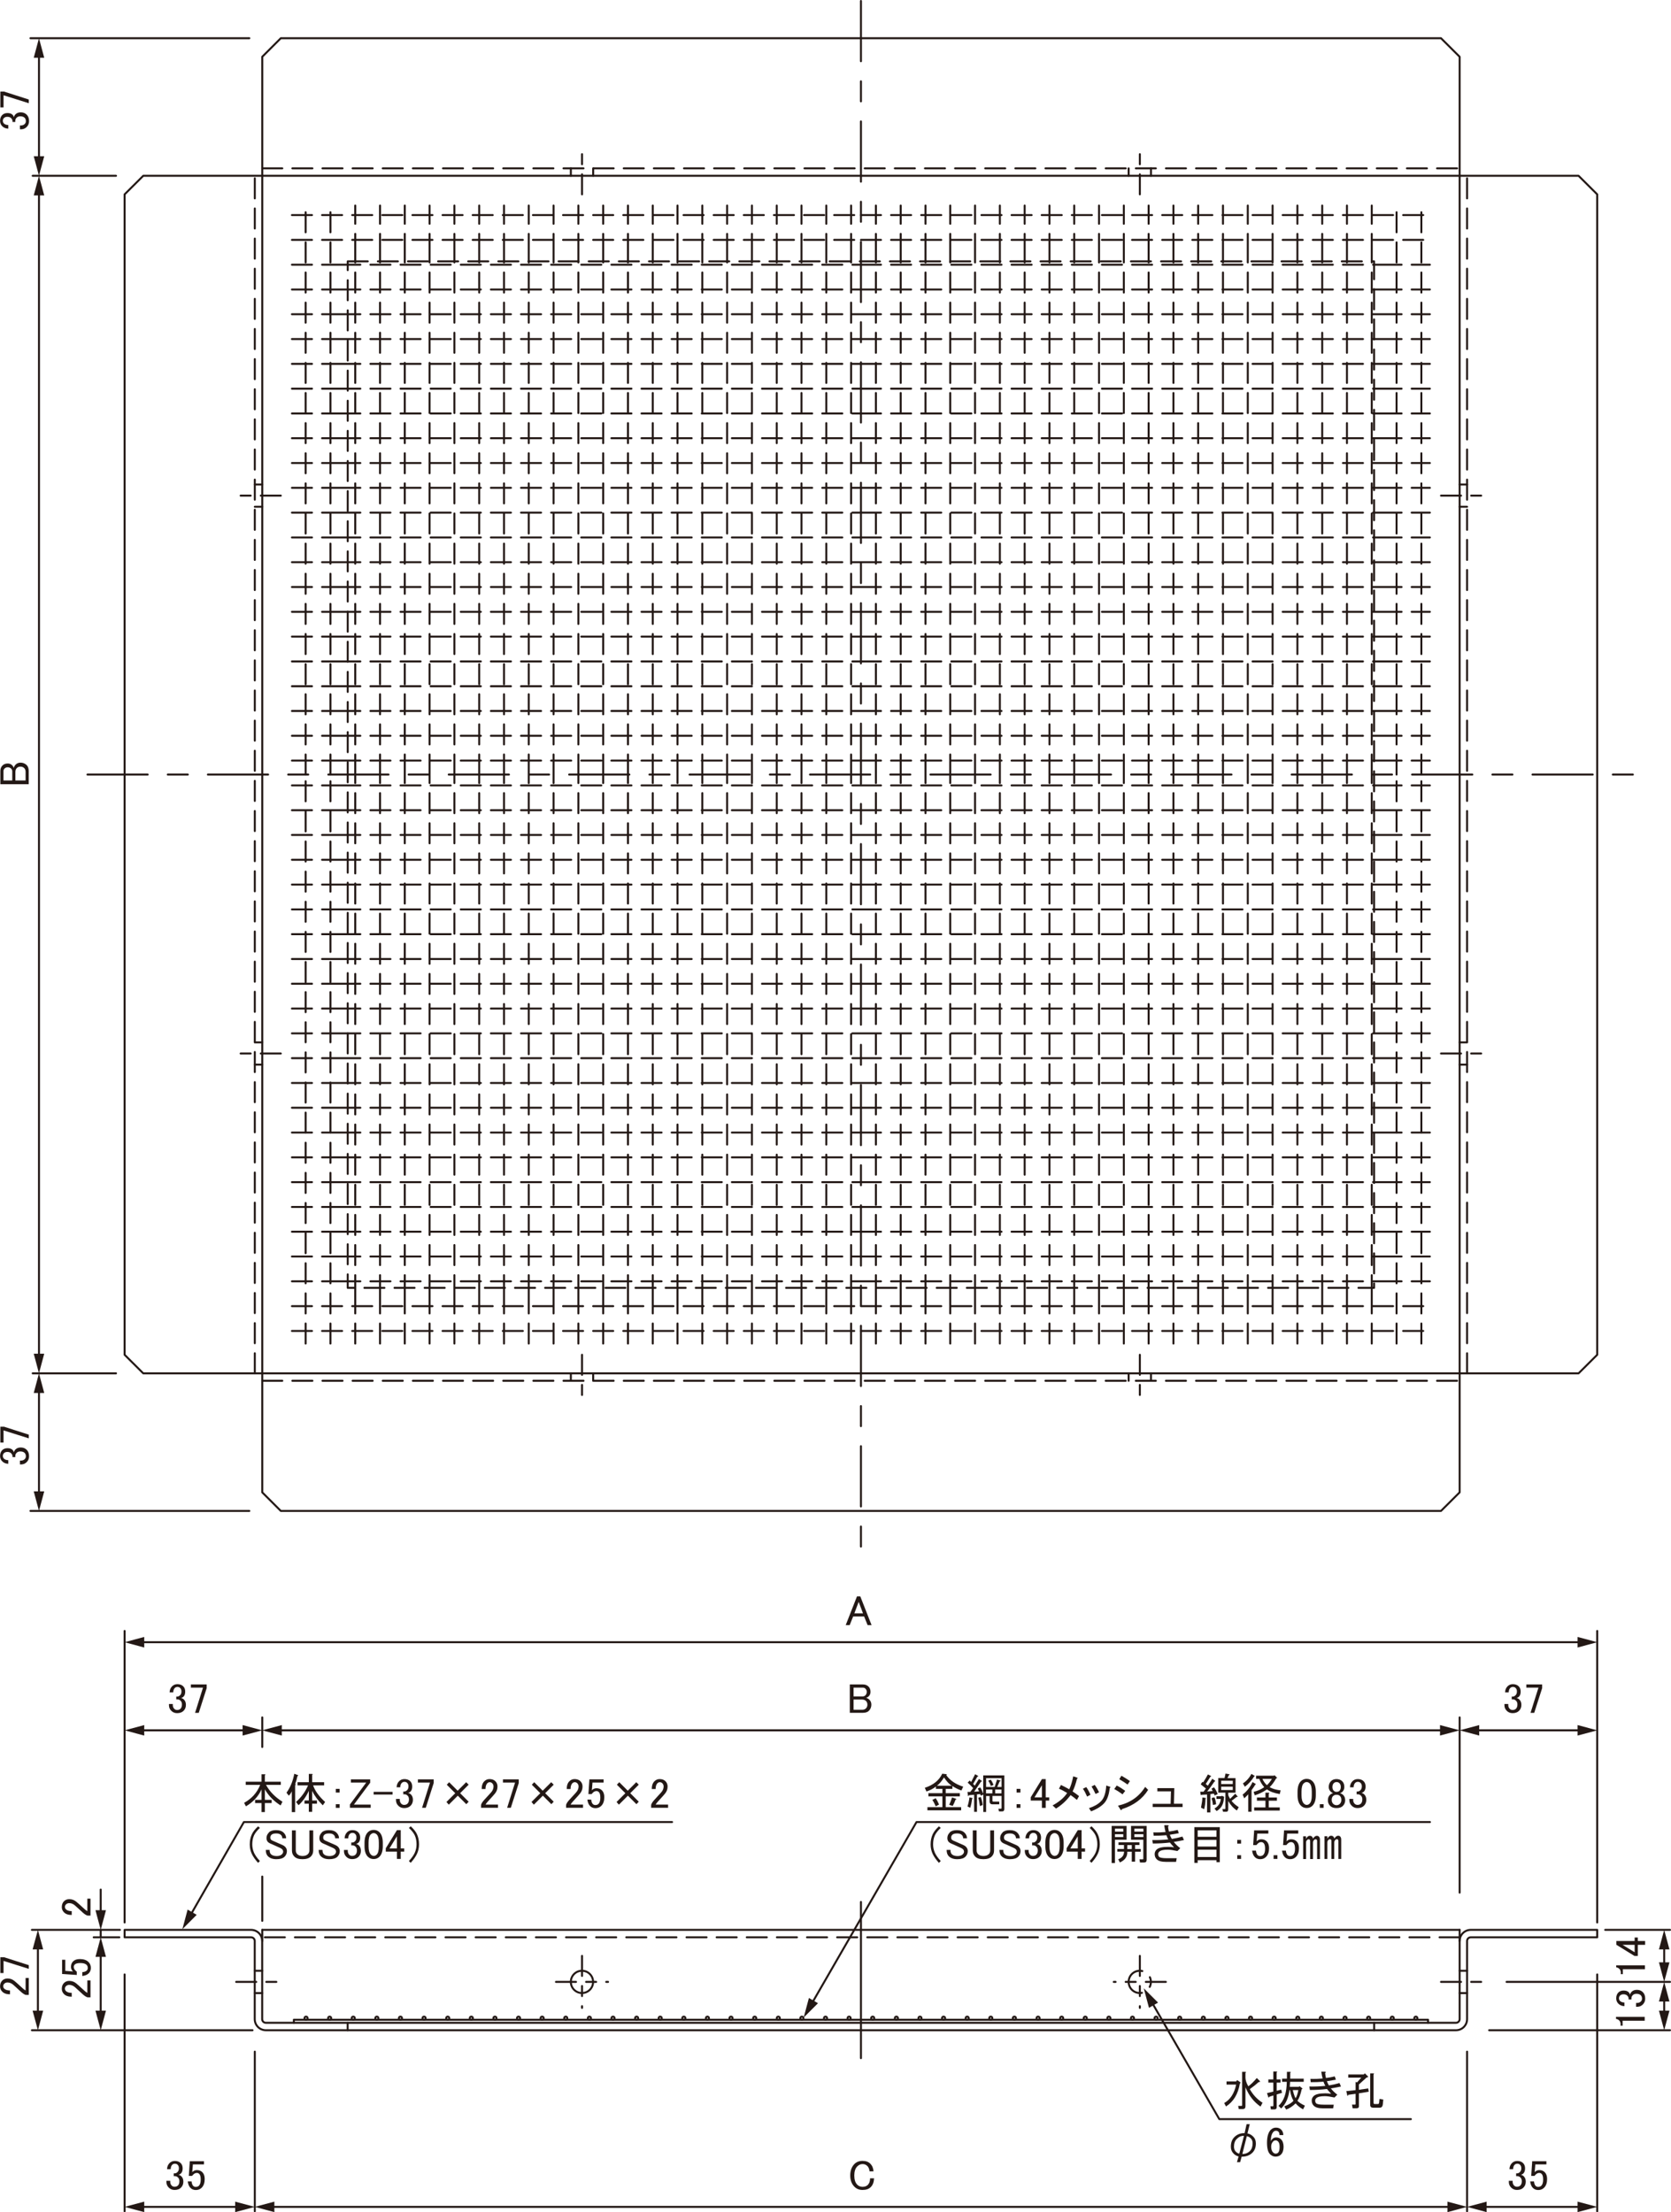 <?xml version="1.0" encoding="UTF-8"?>
<svg xmlns="http://www.w3.org/2000/svg" viewBox="0 0 235.76 312.09">
  <defs>
    <style>
      .cls-1 {
        stroke-dasharray: 2.83 1.42;
      }

      .cls-1, .cls-2, .cls-3, .cls-4, .cls-5 {
        fill: none;
        stroke: #231815;
        stroke-linecap: round;
        stroke-linejoin: round;
        stroke-width: .28px;
      }

      .cls-2 {
        stroke-dasharray: 2.83 1.42 1.42 1.42;
      }

      .cls-3 {
        stroke-dasharray: 551.61 110.32 110.32 110.32;
      }

      .cls-4 {
        stroke-dasharray: 8.5 2.83 2.83 2.83;
      }

      .cls-6 {
        fill: #231815;
      }
    </style>
  </defs>
  <g id="C">
    <line class="cls-4" x1="12.34" y1="109.27" x2="230.59" y2="109.27"/>
    <line class="cls-4" x1="121.47" y1=".14" x2="121.47" y2="218.4"/>
    <line class="cls-2" x1="82.12" y1="191.12" x2="82.12" y2="197.41"/>
    <line class="cls-2" x1="160.82" y1="191.12" x2="160.82" y2="197.41"/>
    <line class="cls-2" x1="82.12" y1="27.42" x2="82.12" y2="21.13"/>
    <line class="cls-2" x1="160.82" y1="27.42" x2="160.82" y2="21.13"/>
    <line class="cls-2" x1="39.62" y1="148.62" x2="33.32" y2="148.62"/>
    <line class="cls-2" x1="39.62" y1="69.92" x2="33.32" y2="69.92"/>
    <line class="cls-2" x1="203.31" y1="148.62" x2="209.61" y2="148.62"/>
    <line class="cls-2" x1="203.31" y1="69.92" x2="209.61" y2="69.92"/>
    <line class="cls-2" x1="82.12" y1="275.92" x2="82.12" y2="283.26"/>
    <line class="cls-2" x1="78.44" y1="279.59" x2="85.79" y2="279.59"/>
    <path class="cls-2" d="M159.24,279.59c0-.87.7-1.57,1.57-1.57s1.57.7,1.57,1.57-.7,1.57-1.57,1.57-1.57-.7-1.57-1.57h0Z"/>
    <line class="cls-2" x1="160.82" y1="275.92" x2="160.82" y2="283.26"/>
    <line class="cls-2" x1="164.49" y1="279.59" x2="157.14" y2="279.59"/>
    <line class="cls-3" x1="121.47" y1="268.31" x2="121.47" y2="290.35"/>
    <line class="cls-2" x1="33.32" y1="279.59" x2="39.62" y2="279.59"/>
    <line class="cls-2" x1="203.31" y1="279.59" x2="209.61" y2="279.59"/>
  </g>
  <g id="H">
    <line class="cls-1" x1="37" y1="194.79" x2="205.94" y2="194.79"/>
    <line class="cls-1" x1="37" y1="23.75" x2="205.94" y2="23.75"/>
    <line class="cls-1" x1="35.95" y1="193.74" x2="35.95" y2="24.8"/>
    <line class="cls-1" x1="206.99" y1="193.74" x2="206.99" y2="24.8"/>
    <path class="cls-1" d="M41.19,30.34h80.27M41.19,33.84h80.27M121.47,30.34h80.27M121.47,33.84h80.27M41.19,37.34h6.82M41.19,40.84h6.82M41.19,44.33h6.82M41.19,47.83h6.82M41.19,51.33h6.82M41.19,54.83h6.82M41.19,58.33h6.82M41.19,61.82h6.82M41.19,65.32h6.82M41.19,68.82h6.82M41.19,72.32h6.82M41.19,75.82h6.82M41.19,79.31h6.82M41.19,82.81h6.82M41.19,86.31h6.82M41.19,89.81h6.82M41.19,93.31h6.82M41.19,96.81h6.82M41.19,100.3h6.82M41.19,103.8h6.82M41.19,107.3h6.82M48.01,37.34h73.45M48.01,40.84h73.45M48.01,44.33h73.45M48.01,47.83h73.45M48.01,51.33h73.45M48.01,54.83h73.45M48.01,58.33h73.45M48.01,61.82h73.45M48.01,65.32h73.45M48.01,68.82h73.45M48.01,72.32h73.45M48.01,75.82h73.45M48.01,79.31h73.45M48.01,82.81h73.45M48.01,86.31h73.45M48.01,89.81h73.45M48.01,93.31h73.45M48.01,96.81h73.45M48.01,100.3h73.45M48.01,103.8h73.45M48.01,107.3h73.45M121.47,37.34h73.45M121.47,40.84h73.45M121.47,44.33h73.45M121.47,47.83h73.45M121.47,51.33h73.45M121.47,54.83h73.45M121.47,58.33h73.45M121.47,61.82h73.45M121.47,65.32h73.45M121.47,68.82h73.45M121.47,72.32h73.45M121.47,75.82h73.45M121.47,79.31h73.45M121.47,82.81h73.45M121.47,86.31h73.45M121.47,89.81h73.45M121.47,93.31h73.45M121.47,96.81h73.45M121.47,100.3h73.45M121.47,103.8h73.45M121.47,107.3h73.45M194.92,37.34h6.82M194.92,40.84h6.82M194.92,44.33h6.82M194.92,47.83h6.82M194.92,51.33h6.82M194.92,54.83h6.82M194.92,58.33h6.82M194.92,61.82h6.82M194.92,65.32h6.82M194.92,68.82h6.82M194.92,72.32h6.82M194.92,75.82h6.82M194.92,79.31h6.82M194.92,82.81h6.82M194.92,86.31h6.82M194.92,89.81h6.82M194.92,93.31h6.82M194.92,96.81h6.82M194.92,100.3h6.82M194.92,103.8h6.82M194.92,107.3h6.82M41.19,110.8h6.82M41.19,114.3h6.82M41.19,117.79h6.82M41.19,121.29h6.82M41.19,124.79h6.82M41.19,128.29h6.82M41.19,131.79h6.82M41.19,135.29h6.82M41.19,138.78h6.82M41.19,142.28h6.82M41.19,145.78h6.82M41.19,149.28h6.82M41.19,152.78h6.82M41.19,156.27h6.82M41.19,159.77h6.82M41.19,163.27h6.82M41.19,166.77h6.82M41.19,170.27h6.82M41.19,173.76h6.82M41.19,177.26h6.82M41.19,180.76h6.82M48.01,110.8h73.45M48.01,114.3h73.45M48.01,117.79h73.45M48.01,121.29h73.45M48.01,124.79h73.45M48.01,128.29h73.45M48.01,131.79h73.45M48.01,135.29h73.45M48.01,138.78h73.45M48.01,142.28h73.45M48.01,145.78h73.45M48.01,149.28h73.45M48.01,152.78h73.45M48.01,156.27h73.45M48.01,159.77h73.45M48.01,163.27h73.45M48.01,166.77h73.45M48.01,170.27h73.45M48.01,173.76h73.45M48.01,177.26h73.45M48.01,180.76h73.45M121.47,110.8h73.45M121.47,114.3h73.45M121.47,117.79h73.45M121.47,121.29h73.45M121.47,124.79h73.45M121.47,128.29h73.45M121.47,131.79h73.45M121.47,135.29h73.45M121.47,138.78h73.45M121.47,142.28h73.45M121.47,145.78h73.45M121.47,149.28h73.45M121.47,152.78h73.45M121.47,156.27h73.45M121.47,159.77h73.45M121.47,163.27h73.45M121.47,166.77h73.45M121.47,170.27h73.45M121.47,173.76h73.45M121.47,177.26h73.45M121.47,180.76h73.45M194.92,110.8h6.82M194.92,114.3h6.82M194.92,117.79h6.82M194.92,121.29h6.82M194.92,124.79h6.82M194.92,128.29h6.82M194.92,131.79h6.82M194.92,135.29h6.82M194.92,138.78h6.82M194.92,142.28h6.82M194.92,145.78h6.82M194.92,149.28h6.82M194.92,152.78h6.82M194.92,156.27h6.82M194.92,159.77h6.82M194.92,163.27h6.82M194.92,166.77h6.82M194.92,170.27h6.82M194.92,173.76h6.82M194.92,177.26h6.82M194.92,180.76h6.82M41.19,184.26h80.27M41.19,187.76h80.27M121.47,184.26h80.27M121.47,187.76h80.27M43.12,189.54v-80.27M46.62,189.54v-80.27M43.12,109.27V29M46.62,109.27V29M50.12,189.54v-6.82M53.62,189.54v-6.82M57.11,189.54v-6.82M60.61,189.54v-6.82M64.11,189.54v-6.82M67.61,189.54v-6.82M71.11,189.54v-6.82M74.6,189.54v-6.82M78.1,189.54v-6.82M81.6,189.54v-6.82M85.1,189.54v-6.82M88.6,189.54v-6.82M92.1,189.54v-6.82M95.59,189.54v-6.82M99.09,189.54v-6.82M102.59,189.54v-6.82M106.09,189.54v-6.82M109.59,189.54v-6.82M113.08,189.54v-6.82M116.58,189.54v-6.82M120.08,189.54v-6.82M50.12,182.72v-73.45M53.62,182.72v-73.45M57.11,182.72v-73.45M60.61,182.72v-73.45M64.11,182.72v-73.45M67.61,182.72v-73.45M71.11,182.72v-73.45M74.6,182.72v-73.45M78.1,182.72v-73.45M81.6,182.72v-73.45M85.1,182.72v-73.45M88.6,182.72v-73.45M92.1,182.72v-73.45M95.59,182.72v-73.45M99.09,182.72v-73.45M102.59,182.72v-73.45M106.09,182.72v-73.45M109.59,182.72v-73.45M113.08,182.72v-73.45M116.58,182.72v-73.45M120.08,182.72v-73.45M50.12,109.27V35.82M53.62,109.27V35.82M57.11,109.27V35.82M60.61,109.27V35.82M64.11,109.27V35.82M67.61,109.27V35.82M71.11,109.27V35.82M74.6,109.27V35.82M78.1,109.27V35.82M81.6,109.27V35.82M85.1,109.27V35.82M88.6,109.27V35.82M92.1,109.27V35.82M95.59,109.27V35.82M99.09,109.27V35.82M102.59,109.27V35.82M106.09,109.27V35.82M109.59,109.27V35.82M113.08,109.27V35.82M116.58,109.27V35.82M120.08,109.27V35.82M50.12,35.82v-6.82M53.62,35.82v-6.82M57.11,35.82v-6.82M60.61,35.82v-6.82M64.11,35.82v-6.82M67.61,35.82v-6.82M71.11,35.82v-6.82M74.6,35.82v-6.82M78.1,35.82v-6.82M81.6,35.82v-6.82M85.1,35.82v-6.82M88.6,35.82v-6.82M92.1,35.82v-6.82M95.59,35.82v-6.82M99.09,35.82v-6.82M102.59,35.82v-6.82M106.09,35.82v-6.82M109.59,35.82v-6.82M113.08,35.82v-6.82M116.58,35.82v-6.82M120.08,35.82v-6.82M123.58,189.54v-6.82M127.08,189.54v-6.82M130.58,189.54v-6.82M134.07,189.54v-6.82M137.57,189.54v-6.82M141.07,189.54v-6.82M144.57,189.54v-6.82M148.07,189.54v-6.82M151.56,189.54v-6.82M155.06,189.54v-6.82M158.56,189.54v-6.82M162.06,189.54v-6.82M165.56,189.54v-6.82M169.05,189.54v-6.82M172.55,189.54v-6.82M176.05,189.54v-6.82M179.55,189.54v-6.82M183.05,189.54v-6.82M186.55,189.54v-6.82M190.04,189.54v-6.82M193.54,189.54v-6.82M123.58,182.72v-73.45M127.08,182.72v-73.45M130.58,182.72v-73.45M134.07,182.72v-73.45M137.57,182.72v-73.45M141.07,182.72v-73.45M144.57,182.72v-73.45M148.07,182.72v-73.45M151.56,182.72v-73.45M155.06,182.72v-73.45M158.56,182.72v-73.45M162.06,182.72v-73.45M165.56,182.72v-73.45M169.05,182.72v-73.45M172.55,182.72v-73.45M176.05,182.72v-73.45M179.55,182.72v-73.45M183.05,182.72v-73.45M186.55,182.72v-73.45M190.04,182.72v-73.45M193.54,182.72v-73.45M123.58,109.27V35.82M127.08,109.27V35.82M130.58,109.27V35.82M134.07,109.27V35.82M137.57,109.27V35.82M141.07,109.27V35.82M144.57,109.27V35.82M148.07,109.27V35.82M151.56,109.27V35.82M155.06,109.27V35.82M158.56,109.27V35.82M162.06,109.27V35.82M165.56,109.27V35.82M169.05,109.27V35.82M172.55,109.27V35.82M176.05,109.27V35.82M179.55,109.27V35.82M183.05,109.27V35.82M186.55,109.27V35.82M190.04,109.27V35.82M193.54,109.27V35.82M123.58,35.82v-6.82M127.08,35.82v-6.82M130.58,35.82v-6.82M134.07,35.82v-6.82M137.57,35.82v-6.82M141.07,35.82v-6.82M144.57,35.82v-6.82M148.07,35.82v-6.82M151.56,35.82v-6.82M155.06,35.82v-6.82M158.56,35.82v-6.82M162.06,35.82v-6.82M165.56,35.82v-6.82M169.05,35.82v-6.82M172.55,35.82v-6.82M176.05,35.82v-6.82M179.55,35.82v-6.82M183.05,35.82v-6.82M186.55,35.82v-6.82M190.04,35.82v-6.82M193.54,35.82v-6.82M197.04,189.54v-80.27M200.54,189.54v-80.27M197.04,109.27V29M200.54,109.27V29"/>
    <rect class="cls-1" x="49.06" y="36.87" width="144.81" height="144.81"/>
    <line class="cls-1" x1="205.94" y1="273.3" x2="37" y2="273.3"/>
  </g>
  <g id="J">
    <polygon class="cls-5" points="37 193.74 205.94 193.74 205.94 210.53 203.31 213.15 39.62 213.15 37 210.53 37 193.74"/>
    <polygon class="cls-5" points="37 24.8 205.94 24.8 205.94 8.01 203.31 5.39 39.62 5.39 37 8.01 37 24.8"/>
    <polygon class="cls-5" points="37 193.74 37 24.8 20.21 24.8 17.58 27.42 17.58 191.12 20.21 193.74 37 193.74"/>
    <polygon class="cls-5" points="205.94 193.74 205.94 24.8 222.72 24.8 225.35 27.42 225.35 191.12 222.72 193.74 205.94 193.74"/>
    <line class="cls-5" x1="80.54" y1="193.74" x2="80.54" y2="194.79"/>
    <line class="cls-5" x1="83.69" y1="193.74" x2="83.69" y2="194.79"/>
    <line class="cls-5" x1="162.39" y1="193.74" x2="162.39" y2="194.79"/>
    <line class="cls-5" x1="159.24" y1="193.74" x2="159.24" y2="194.79"/>
    <line class="cls-5" x1="80.54" y1="24.8" x2="80.54" y2="23.75"/>
    <line class="cls-5" x1="83.69" y1="24.8" x2="83.69" y2="23.75"/>
    <line class="cls-5" x1="162.39" y1="24.8" x2="162.39" y2="23.75"/>
    <line class="cls-5" x1="159.24" y1="24.8" x2="159.24" y2="23.75"/>
    <line class="cls-5" x1="37" y1="150.19" x2="35.95" y2="150.19"/>
    <line class="cls-5" x1="37" y1="147.05" x2="35.95" y2="147.05"/>
    <line class="cls-5" x1="37" y1="68.35" x2="35.95" y2="68.35"/>
    <line class="cls-5" x1="37" y1="71.49" x2="35.95" y2="71.49"/>
    <line class="cls-5" x1="205.94" y1="150.19" x2="206.99" y2="150.19"/>
    <line class="cls-5" x1="205.94" y1="147.05" x2="206.99" y2="147.05"/>
    <line class="cls-5" x1="205.94" y1="68.35" x2="206.99" y2="68.35"/>
    <line class="cls-5" x1="205.94" y1="71.49" x2="206.99" y2="71.49"/>
    <path class="cls-5" d="M17.58,272.25v1.05h17.84c.29,0,.52.23.52.52v11.02c0,.87.7,1.57,1.57,1.57h11.54v-1.05h-11.54c-.29,0-.52-.23-.52-.52v-11.02c0-.87-.7-1.57-1.57-1.57h-17.84"/>
    <path class="cls-5" d="M225.35,272.25v1.05h-17.84c-.29,0-.52.23-.52.52v11.02c0,.87-.7,1.57-1.57,1.57h-11.54v-1.05h11.54c.29,0,.52-.23.52-.52v-11.02c0-.87.7-1.57,1.57-1.57h17.84"/>
    <line class="cls-5" x1="49.06" y1="285.36" x2="193.87" y2="285.36"/>
    <line class="cls-5" x1="193.87" y1="286.41" x2="49.06" y2="286.41"/>
    <line class="cls-5" x1="37" y1="272.25" x2="205.94" y2="272.25"/>
    <path class="cls-5" d="M80.54,279.59c0-.87.7-1.57,1.57-1.57s1.57.7,1.57,1.57-.7,1.57-1.57,1.57-1.57-.7-1.57-1.57h0Z"/>
    <path class="cls-5" d="M122.91,284.71c0-.12.1-.22.22-.22s.22.1.22.22-.1.22-.22.22-.22-.1-.22-.22h0Z"/>
    <path class="cls-5" d="M126.25,284.71c0-.12.1-.22.22-.22s.22.1.22.22-.1.22-.22.22-.22-.1-.22-.22h0Z"/>
    <path class="cls-5" d="M129.58,284.71c0-.12.1-.22.22-.22s.22.1.22.22-.1.22-.22.22-.22-.1-.22-.22h0Z"/>
    <path class="cls-5" d="M132.91,284.71c0-.12.1-.22.22-.22s.22.1.22.22-.1.22-.22.22-.22-.1-.22-.22h0Z"/>
    <path class="cls-5" d="M136.24,284.71c0-.12.1-.22.22-.22s.22.1.22.22-.1.22-.22.22-.22-.1-.22-.22h0Z"/>
    <path class="cls-5" d="M139.57,284.71c0-.12.1-.22.22-.22s.22.1.22.22-.1.22-.22.22-.22-.1-.22-.22h0Z"/>
    <path class="cls-5" d="M142.9,284.71c0-.12.1-.22.22-.22s.22.1.22.22-.1.22-.22.22-.22-.1-.22-.22h0Z"/>
    <path class="cls-5" d="M146.24,284.71c0-.12.1-.22.22-.22s.22.1.22.22-.1.22-.22.22-.22-.1-.22-.22h0Z"/>
    <path class="cls-5" d="M149.57,284.71c0-.12.1-.22.22-.22s.22.1.22.22-.1.22-.22.22-.22-.1-.22-.22h0Z"/>
    <path class="cls-5" d="M152.9,284.71c0-.12.1-.22.22-.22s.22.1.22.22-.1.22-.22.22-.22-.1-.22-.22h0Z"/>
    <path class="cls-5" d="M156.23,284.71c0-.12.1-.22.22-.22s.22.1.22.22-.1.22-.22.22-.22-.1-.22-.22h0Z"/>
    <path class="cls-5" d="M159.56,284.71c0-.12.1-.22.22-.22s.22.1.22.22-.1.22-.22.22-.22-.1-.22-.22h0Z"/>
    <path class="cls-5" d="M162.89,284.71c0-.12.1-.22.22-.22s.22.1.22.22-.1.22-.22.22-.22-.1-.22-.22h0Z"/>
    <path class="cls-5" d="M166.22,284.71c0-.12.1-.22.22-.22s.22.1.22.22-.1.22-.22.22-.22-.1-.22-.22h0Z"/>
    <path class="cls-5" d="M169.56,284.71c0-.12.1-.22.22-.22s.22.1.22.22-.1.22-.22.22-.22-.1-.22-.22h0Z"/>
    <path class="cls-5" d="M172.89,284.71c0-.12.1-.22.22-.22s.22.1.22.22-.1.22-.22.22-.22-.1-.22-.22h0Z"/>
    <path class="cls-5" d="M176.22,284.71c0-.12.1-.22.22-.22s.22.1.22.22-.1.22-.22.22-.22-.1-.22-.22h0Z"/>
    <path class="cls-5" d="M179.55,284.71c0-.12.1-.22.22-.22s.22.1.22.22-.1.22-.22.22-.22-.1-.22-.22h0Z"/>
    <path class="cls-5" d="M182.88,284.71c0-.12.1-.22.22-.22s.22.1.22.22-.1.22-.22.22-.22-.1-.22-.22h0Z"/>
    <path class="cls-5" d="M186.21,284.71c0-.12.1-.22.22-.22s.22.1.22.22-.1.22-.22.22-.22-.1-.22-.22h0Z"/>
    <path class="cls-5" d="M189.55,284.71c0-.12.1-.22.22-.22s.22.1.22.22-.1.22-.22.22-.22-.1-.22-.22h0Z"/>
    <path class="cls-5" d="M192.88,284.71c0-.12.1-.22.22-.22s.22.1.22.22-.1.22-.22.22-.22-.1-.22-.22h0Z"/>
    <path class="cls-5" d="M196.21,284.71c0-.12.1-.22.22-.22s.22.1.22.22-.1.22-.22.22-.22-.1-.22-.22h0Z"/>
    <path class="cls-5" d="M199.54,284.71c0-.12.1-.22.22-.22s.22.1.22.22-.1.22-.22.22-.22-.1-.22-.22h0Z"/>
    <polyline class="cls-5" points="201.48 285.36 201.48 284.93 41.46 284.93 41.46 285.36"/>
    <path class="cls-5" d="M119.58,284.71c0-.12.1-.22.22-.22s.22.1.22.22-.1.22-.22.22-.22-.1-.22-.22h0Z"/>
    <path class="cls-5" d="M116.25,284.71c0-.12.1-.22.22-.22s.22.1.22.22-.1.22-.22.22-.22-.1-.22-.22h0Z"/>
    <path class="cls-5" d="M112.92,284.71c0-.12.1-.22.22-.22s.22.1.22.22-.1.22-.22.22-.22-.1-.22-.22h0Z"/>
    <path class="cls-5" d="M109.59,284.71c0-.12.1-.22.22-.22s.22.1.22.22-.1.22-.22.22-.22-.1-.22-.22h0Z"/>
    <path class="cls-5" d="M106.26,284.71c0-.12.1-.22.22-.22s.22.1.22.22-.1.22-.22.22-.22-.1-.22-.22h0Z"/>
    <path class="cls-5" d="M102.92,284.71c0-.12.1-.22.22-.22s.22.1.22.22-.1.22-.22.22-.22-.1-.22-.22h0Z"/>
    <path class="cls-5" d="M99.59,284.71c0-.12.1-.22.22-.22s.22.1.22.22-.1.22-.22.22-.22-.1-.22-.22h0Z"/>
    <path class="cls-5" d="M96.26,284.71c0-.12.1-.22.22-.22s.22.1.22.22-.1.22-.22.22-.22-.1-.22-.22h0Z"/>
    <path class="cls-5" d="M92.93,284.71c0-.12.1-.22.22-.22s.22.1.22.22-.1.22-.22.22-.22-.1-.22-.22h0Z"/>
    <path class="cls-5" d="M89.6,284.71c0-.12.1-.22.22-.22s.22.1.22.22-.1.22-.22.22-.22-.1-.22-.22h0Z"/>
    <path class="cls-5" d="M86.27,284.71c0-.12.1-.22.22-.22s.22.1.22.22-.1.22-.22.22-.22-.1-.22-.22h0Z"/>
    <path class="cls-5" d="M82.94,284.71c0-.12.1-.22.22-.22s.22.1.22.22-.1.22-.22.22-.22-.1-.22-.22h0Z"/>
    <path class="cls-5" d="M79.6,284.71c0-.12.1-.22.22-.22s.22.1.22.22-.1.22-.22.22-.22-.1-.22-.22h0Z"/>
    <path class="cls-5" d="M76.27,284.71c0-.12.1-.22.22-.22s.22.1.22.22-.1.22-.22.22-.22-.1-.22-.22h0Z"/>
    <path class="cls-5" d="M72.94,284.71c0-.12.1-.22.22-.22s.22.1.22.22-.1.22-.22.22-.22-.1-.22-.22h0Z"/>
    <path class="cls-5" d="M69.61,284.71c0-.12.1-.22.22-.22s.22.1.22.22-.1.22-.22.22-.22-.1-.22-.22h0Z"/>
    <path class="cls-5" d="M66.28,284.71c0-.12.1-.22.22-.22s.22.1.22.22-.1.22-.22.22-.22-.1-.22-.22h0Z"/>
    <path class="cls-5" d="M62.95,284.71c0-.12.1-.22.22-.22s.22.1.22.22-.1.22-.22.22-.22-.1-.22-.22h0Z"/>
    <path class="cls-5" d="M59.61,284.71c0-.12.1-.22.22-.22s.22.1.22.22-.1.22-.22.22-.22-.1-.22-.22h0Z"/>
    <path class="cls-5" d="M56.28,284.71c0-.12.1-.22.22-.22s.22.1.22.22-.1.22-.22.22-.22-.1-.22-.22h0Z"/>
    <path class="cls-5" d="M52.95,284.71c0-.12.1-.22.22-.22s.22.1.22.22-.1.22-.22.22-.22-.1-.22-.22h0Z"/>
    <path class="cls-5" d="M49.62,284.71c0-.12.1-.22.22-.22s.22.1.22.22-.1.22-.22.22-.22-.1-.22-.22h0Z"/>
    <path class="cls-5" d="M46.29,284.71c0-.12.1-.22.22-.22s.22.1.22.22-.1.22-.22.22-.22-.1-.22-.22h0Z"/>
    <path class="cls-5" d="M42.96,284.71c0-.12.1-.22.22-.22s.22.1.22.22-.1.22-.22.22-.22-.1-.22-.22h0Z"/>
    <line class="cls-5" x1="35.95" y1="281.17" x2="37" y2="281.17"/>
    <line class="cls-5" x1="35.95" y1="278.02" x2="37" y2="278.02"/>
    <line class="cls-5" x1="205.94" y1="281.17" x2="206.99" y2="281.17"/>
    <line class="cls-5" x1="205.94" y1="278.02" x2="206.99" y2="278.02"/>
    <line class="cls-5" x1="205.94" y1="273.82" x2="205.94" y2="272.25"/>
    <line class="cls-5" x1="37" y1="273.82" x2="37" y2="272.25"/>
  </g>
  <g id="L">
    <line class="cls-5" x1="17.58" y1="271.21" x2="17.58" y2="230.08"/>
    <line class="cls-5" x1="225.35" y1="271.21" x2="225.35" y2="230.08"/>
    <g>
      <line class="cls-5" x1="19.84" y1="231.67" x2="223.09" y2="231.67"/>
      <polygon class="cls-6" points="20.35 232.42 17.58 231.67 20.35 230.93 20.35 232.42"/>
      <polygon class="cls-6" points="222.58 232.42 225.35 231.67 222.58 230.93 222.58 232.42"/>
    </g>
    <g>
      <line class="cls-5" x1="19.84" y1="244.1" x2="34.74" y2="244.1"/>
      <polygon class="cls-6" points="20.35 244.84 17.58 244.1 20.35 243.36 20.35 244.84"/>
      <polygon class="cls-6" points="34.23 244.84 37 244.1 34.23 243.36 34.23 244.84"/>
    </g>
    <g>
      <line class="cls-5" x1="39.26" y1="244.1" x2="203.67" y2="244.1"/>
      <polygon class="cls-6" points="39.76 244.84 37 244.1 39.76 243.36 39.76 244.84"/>
      <polygon class="cls-6" points="203.17 244.84 205.94 244.1 203.17 243.36 203.17 244.84"/>
    </g>
    <line class="cls-5" x1="205.94" y1="267" x2="205.94" y2="242.28"/>
    <g>
      <line class="cls-5" x1="208.2" y1="244.1" x2="223.09" y2="244.1"/>
      <polygon class="cls-6" points="208.7 244.84 205.94 244.1 208.7 243.36 208.7 244.84"/>
      <polygon class="cls-6" points="222.58 244.84 225.35 244.1 222.58 243.36 222.58 244.84"/>
    </g>
    <line class="cls-5" x1="17.58" y1="278.54" x2="17.58" y2="311.95"/>
    <g>
      <line class="cls-5" x1="19.84" y1="311.33" x2="33.69" y2="311.33"/>
      <polygon class="cls-6" points="20.35 312.07 17.58 311.33 20.35 310.59 20.35 312.07"/>
      <polygon class="cls-6" points="33.18 312.07 35.95 311.33 33.18 310.59 33.18 312.07"/>
    </g>
    <line class="cls-5" x1="35.95" y1="289.43" x2="35.95" y2="311.95"/>
    <g>
      <line class="cls-5" x1="38.21" y1="311.33" x2="204.73" y2="311.33"/>
      <polygon class="cls-6" points="38.71 312.07 35.95 311.33 38.71 310.59 38.71 312.07"/>
      <polygon class="cls-6" points="204.22 312.07 206.99 311.33 204.22 310.59 204.22 312.07"/>
    </g>
    <line class="cls-5" x1="206.99" y1="289.43" x2="206.99" y2="311.95"/>
    <line class="cls-5" x1="225.35" y1="278.54" x2="225.35" y2="311.95"/>
    <g>
      <line class="cls-5" x1="209.25" y1="311.33" x2="223.09" y2="311.33"/>
      <polygon class="cls-6" points="209.75 312.07 206.99 311.33 209.75 310.59 209.75 312.07"/>
      <polygon class="cls-6" points="222.58 312.07 225.35 311.33 222.58 310.59 222.58 312.07"/>
    </g>
    <line class="cls-5" x1="16.92" y1="272.25" x2="4.5" y2="272.25"/>
    <line class="cls-5" x1="35.63" y1="286.41" x2="4.5" y2="286.41"/>
    <g>
      <line class="cls-5" x1="5.35" y1="274.51" x2="5.35" y2="284.15"/>
      <polygon class="cls-6" points="4.6 275.01 5.35 272.25 6.09 275.01 4.6 275.01"/>
      <polygon class="cls-6" points="4.6 283.65 5.35 286.41 6.09 283.65 4.6 283.65"/>
    </g>
    <line class="cls-5" x1="16.84" y1="273.3" x2="13.22" y2="273.3"/>
    <g>
      <line class="cls-5" x1="14.21" y1="284.15" x2="14.21" y2="275.56"/>
      <polygon class="cls-6" points="14.95 283.65 14.21 286.41 13.47 283.65 14.95 283.65"/>
      <polygon class="cls-6" points="14.95 276.06 14.21 273.3 13.47 276.06 14.95 276.06"/>
    </g>
    <g>
      <polyline class="cls-5" points="162.5 282.45 172.03 298.95 199.06 298.95"/>
      <polygon class="cls-6" points="162.11 283.25 161.37 280.49 163.39 282.51 162.11 283.25"/>
    </g>
    <g>
      <polyline class="cls-5" points="114.52 282.67 129.31 257.04 201.75 257.04"/>
      <polygon class="cls-6" points="115.41 282.6 113.39 284.62 114.13 281.86 115.41 282.6"/>
    </g>
    <g>
      <polyline class="cls-5" points="26.86 270.2 34.41 257.04 94.82 257.04"/>
      <polygon class="cls-6" points="27.75 270.13 25.73 272.16 26.47 269.39 27.75 270.13"/>
    </g>
    <line class="cls-5" x1="226.48" y1="272.25" x2="235.62" y2="272.25"/>
    <line class="cls-5" x1="210.1" y1="286.41" x2="235.62" y2="286.41"/>
    <line class="cls-5" x1="37" y1="246.45" x2="37" y2="242.28"/>
    <line class="cls-5" x1="37" y1="270.98" x2="37" y2="264.73"/>
    <g>
      <line class="cls-5" x1="234.8" y1="274.51" x2="234.8" y2="277.33"/>
      <polygon class="cls-6" points="234.06 275.01 234.8 272.25 235.54 275.01 234.06 275.01"/>
      <polygon class="cls-6" points="234.06 276.83 234.8 279.59 235.54 276.83 234.06 276.83"/>
    </g>
    <g>
      <line class="cls-5" x1="234.8" y1="284.15" x2="234.8" y2="281.85"/>
      <polygon class="cls-6" points="235.54 283.65 234.8 286.41 234.06 283.65 235.54 283.65"/>
      <polygon class="cls-6" points="235.54 282.36 234.8 279.59 234.06 282.36 235.54 282.36"/>
    </g>
    <line class="cls-5" x1="212.56" y1="279.59" x2="235.62" y2="279.59"/>
    <g>
      <line class="cls-5" x1="14.21" y1="269.99" x2="14.21" y2="266.57"/>
      <polygon class="cls-6" points="14.95 269.48 14.21 272.25 13.47 269.48 14.95 269.48"/>
    </g>
    <line class="cls-5" x1="14.21" y1="272.25" x2="14.21" y2="273.3"/>
  </g>
  <g id="T">
    <g id="TEXT">
      <g>
        <path class="cls-6" d="M39.6,254.7c-.95-.59-1.7-1.35-2.23-2.27v1.48h.96v.45h-.96v1.27h-.47v-1.27h-.91v-.45h.91v-1.48c-.45,1-1.19,1.8-2.2,2.39l-.26-.49c1.06-.58,1.82-1.42,2.27-2.53h-2.04v-.45h2.23v-1.05h.45c.12.02.13.06.02.14v.91h2.25v.45h-2.09c.53.95,1.3,1.74,2.32,2.37l-.26.54Z"/>
        <path class="cls-6" d="M41.64,251.68c.12.05.12.1,0,.16v3.8h-.47v-2.93c-.11.23-.25.44-.42.61l-.33-.42c.53-.72.9-1.61,1.1-2.67l.52.19c.08.06.05.1-.07.12-.08.41-.19.79-.33,1.15ZM43.46,251.87h-1.48v-.45h1.59v-1.17h.45c.12.02.13.06.02.14v1.03h1.69v.45h-1.55c.25.75.81,1.53,1.69,2.34l-.33.47c-.67-.67-1.17-1.35-1.5-2.04v1.36h.68v.45h-.68v1.15h-.47v-1.15h-.61v-.45h.61v-1.36c-.38.83-.86,1.5-1.45,2.02l-.35-.45c.77-.7,1.33-1.48,1.69-2.34Z"/>
        <path class="cls-6" d="M47.38,252.36h.54v.52h-.54v-.52ZM47.38,254.52h.54v.52h-.54v-.52Z"/>
        <path class="cls-6" d="M49.51,251.02h2.72v.47l-2.3,3.09h2.37v.45h-2.93v-.47l2.3-3.09h-2.16v-.45Z"/>
        <path class="cls-6" d="M52.72,252.78h2.67v.38h-2.67v-.38Z"/>
        <path class="cls-6" d="M55.96,252.17c0-.36.12-.66.35-.89.2-.2.45-.3.75-.3.34,0,.62.1.82.3.19.19.28.44.28.75s-.08.55-.23.7c-.11.11-.23.17-.35.19.16.05.29.12.4.23.19.19.28.44.28.75,0,.34-.11.62-.33.84s-.52.33-.91.33c-.33,0-.6-.11-.82-.33s-.33-.48-.33-.77v-.19h.54v.16c0,.2.07.38.21.52.11.11.24.16.4.16.2,0,.37-.06.49-.19s.19-.32.19-.59c0-.22-.06-.39-.19-.52s-.27-.19-.42-.19h-.19v-.4h.14c.14,0,.27-.06.4-.19s.19-.3.19-.54c0-.2-.06-.37-.19-.49-.09-.09-.22-.14-.38-.14-.14,0-.27.05-.38.16-.12.12-.2.33-.21.61h-.52Z"/>
        <path class="cls-6" d="M58.96,251.02h2.23v.52l-1.12,3.49h-.52l1.12-3.56h-1.71v-.45Z"/>
        <path class="cls-6" d="M63.04,251.77l.33-.35,1.2,1.2,1.2-1.2.35.35-1.2,1.2,1.2,1.2-.33.35-1.2-1.2-1.27,1.27-.33-.38,1.24-1.24-1.2-1.2Z"/>
        <path class="cls-6" d="M67.96,252.38c0-.48.12-.85.38-1.1.2-.2.45-.3.73-.3.34,0,.62.1.82.3s.3.45.3.75c0,.38-.12.7-.35.98-.22.27-.45.52-.68.77l-.38.42c-.11.12-.2.25-.28.38h1.76v.45h-2.39v-.4c.03-.16.16-.38.4-.66.39-.42.71-.77.96-1.05.27-.28.4-.58.4-.89,0-.19-.06-.34-.19-.47-.09-.09-.21-.14-.35-.14-.12,0-.23.05-.33.14-.17.17-.26.45-.26.82h-.54Z"/>
        <path class="cls-6" d="M70.96,251.02h2.23v.52l-1.12,3.49h-.52l1.12-3.56h-1.71v-.45Z"/>
        <path class="cls-6" d="M75.04,251.77l.33-.35,1.2,1.2,1.2-1.2.35.35-1.2,1.2,1.2,1.2-.33.35-1.2-1.2-1.27,1.27-.33-.38,1.24-1.24-1.2-1.2Z"/>
        <path class="cls-6" d="M79.96,252.38c0-.48.12-.85.38-1.1.2-.2.45-.3.73-.3.34,0,.62.1.82.3s.3.45.3.75c0,.38-.12.7-.35.98-.22.27-.45.52-.68.77l-.38.42c-.11.12-.2.25-.28.38h1.76v.45h-2.39v-.4c.03-.16.16-.38.4-.66.39-.42.71-.77.96-1.05.27-.28.4-.58.4-.89,0-.19-.06-.34-.19-.47-.09-.09-.21-.14-.35-.14-.12,0-.23.05-.33.14-.17.17-.26.45-.26.82h-.54Z"/>
        <path class="cls-6" d="M83.14,251.02h2.02v.45h-1.57v.07c-.02.3-.04.59-.07.87-.02.05-.02.09-.02.14.2-.19.42-.28.66-.28.31,0,.57.1.77.3.22.22.33.54.33.96,0,.53-.14.94-.42,1.22-.22.22-.49.33-.82.33s-.57-.1-.77-.3-.33-.51-.38-.91h.54c.03.3.11.51.23.63.09.09.21.14.35.14.19,0,.34-.05.45-.16.17-.17.26-.46.26-.87s-.07-.66-.21-.8c-.09-.09-.2-.14-.33-.14-.19,0-.35.07-.49.21-.09.09-.16.16-.19.21h-.47c.02-.06.02-.12.02-.16l.12-1.8v-.09Z"/>
        <path class="cls-6" d="M87.04,251.77l.33-.35,1.2,1.2,1.2-1.2.35.35-1.2,1.2,1.2,1.2-.33.35-1.2-1.2-1.27,1.27-.33-.38,1.24-1.24-1.2-1.2Z"/>
        <path class="cls-6" d="M91.96,252.38c0-.48.12-.85.38-1.1.2-.2.45-.3.73-.3.34,0,.62.1.82.3s.3.45.3.75c0,.38-.12.7-.35.98-.22.27-.45.52-.68.77l-.38.42c-.11.12-.2.25-.28.38h1.76v.45h-2.39v-.4c.03-.16.16-.38.4-.66.39-.42.71-.77.96-1.05.27-.28.4-.58.4-.89,0-.19-.06-.34-.19-.47-.09-.09-.21-.14-.35-.14-.12,0-.23.05-.33.14-.17.17-.26.45-.26.82h-.54Z"/>
        <path class="cls-6" d="M36.41,257.64l.26.23c-.39.36-.66.7-.82,1.03-.17.36-.26.79-.26,1.29,0,.42.09.82.26,1.2.16.34.43.73.82,1.15l-.26.26c-.39-.44-.68-.85-.87-1.24-.2-.42-.3-.88-.3-1.36,0-.55.1-1.03.3-1.45.17-.36.46-.73.87-1.1Z"/>
        <path class="cls-6" d="M37.93,258.51c.22-.22.55-.33,1.01-.33.48,0,.85.12,1.1.38.22.22.33.48.33.77h-.54c0-.19-.06-.34-.19-.47-.14-.14-.36-.21-.66-.21-.33,0-.55.06-.68.19-.11.11-.16.23-.16.38s.03.24.09.3c.08.08.22.16.42.23.36.16.77.34,1.22.54.12.05.24.12.35.23.17.17.26.38.26.61,0,.31-.11.58-.33.8-.23.23-.62.35-1.15.35s-.91-.14-1.2-.42c-.2-.2-.3-.5-.3-.89h.54c0,.28.06.48.19.61.17.17.44.26.8.26.33,0,.57-.08.73-.23.12-.12.19-.25.19-.38,0-.14-.05-.26-.14-.35-.08-.08-.2-.16-.38-.23-.16-.08-.36-.17-.61-.28-.28-.12-.51-.23-.68-.3-.12-.05-.23-.12-.33-.21-.14-.14-.21-.33-.21-.56,0-.3.11-.55.33-.77Z"/>
        <path class="cls-6" d="M41.19,258.22h.54v2.81c0,.22.07.4.21.54.17.17.42.26.75.26s.58-.09.75-.26c.14-.14.21-.32.21-.54v-2.81h.54v2.84c0,.34-.11.62-.33.84-.25.25-.64.38-1.17.38s-.92-.12-1.17-.38c-.22-.22-.33-.5-.33-.84v-2.84Z"/>
        <path class="cls-6" d="M45.39,258.51c.22-.22.55-.33,1.01-.33.48,0,.85.12,1.1.38.22.22.33.48.33.77h-.54c0-.19-.06-.34-.19-.47-.14-.14-.36-.21-.66-.21-.33,0-.55.06-.68.19-.11.11-.16.23-.16.38s.03.24.09.3c.08.08.22.16.42.23.36.16.77.34,1.22.54.12.05.24.12.35.23.17.17.26.38.26.61,0,.31-.11.58-.33.8-.23.23-.62.35-1.15.35s-.91-.14-1.2-.42c-.2-.2-.3-.5-.3-.89h.54c0,.28.06.48.19.61.17.17.44.26.8.26.33,0,.57-.08.73-.23.12-.12.19-.25.19-.38,0-.14-.05-.26-.14-.35-.08-.08-.2-.16-.38-.23-.16-.08-.36-.17-.61-.28-.28-.12-.51-.23-.68-.3-.12-.05-.23-.12-.33-.21-.14-.14-.21-.33-.21-.56,0-.3.11-.55.33-.77Z"/>
        <path class="cls-6" d="M48.62,259.37c0-.36.12-.66.35-.89.2-.2.45-.3.75-.3.34,0,.62.1.82.3.19.19.28.44.28.75s-.08.55-.23.7c-.11.11-.23.17-.35.19.16.05.29.12.4.23.19.19.28.44.28.75,0,.34-.11.62-.33.84s-.52.33-.91.33c-.33,0-.6-.11-.82-.33s-.33-.48-.33-.77v-.19h.54v.16c0,.2.07.38.21.52.11.11.24.16.4.16.2,0,.37-.06.49-.19s.19-.32.19-.59c0-.22-.06-.39-.19-.52s-.27-.19-.42-.19h-.19v-.4h.14c.14,0,.27-.06.4-.19s.19-.3.19-.54c0-.2-.06-.37-.19-.49-.09-.09-.22-.14-.38-.14-.14,0-.27.05-.38.16-.12.12-.2.33-.21.61h-.52Z"/>
        <path class="cls-6" d="M51.43,259.98c0-.69.16-1.19.47-1.5.22-.22.49-.33.82-.33s.6.11.82.33c.31.31.47.81.47,1.5v.47c0,.67-.16,1.16-.47,1.48-.22.22-.49.33-.82.33s-.6-.11-.82-.33c-.31-.31-.47-.8-.47-1.48v-.47ZM52.3,258.79c-.2.2-.3.59-.3,1.15v.54c0,.55.11.93.33,1.15.12.12.26.19.4.19.16,0,.3-.06.42-.19.2-.2.3-.59.3-1.15v-.54c0-.56-.1-.95-.3-1.15-.12-.12-.27-.19-.42-.19s-.3.06-.42.19Z"/>
        <path class="cls-6" d="M56,258.18h.54v2.58h.49v.45h-.49v1.03h-.54v-1.03h-1.57v-.47l1.57-2.55ZM56,259.05l-1.05,1.71h1.05v-1.71Z"/>
        <path class="cls-6" d="M57.95,262.8l-.26-.26c.39-.42.66-.8.82-1.15.17-.38.26-.77.26-1.2,0-.5-.09-.93-.26-1.29-.16-.33-.43-.67-.82-1.03l.26-.23c.41.38.7.74.87,1.1.2.42.3.91.3,1.45,0,.48-.1.94-.3,1.36-.19.39-.48.8-.87,1.24Z"/>
      </g>
    </g>
    <g id="TEXT-2" data-name="TEXT">
      <g>
        <path class="cls-6" d="M132.96,254.94v-1.52h-1.97v-.45h1.97v-.61h-.91v-.33c-.38.3-.82.53-1.34.7l-.23-.52c1.2-.39,2.02-1.05,2.46-1.99l.59.07c.08.02.07.06-.02.14.53.75,1.33,1.29,2.39,1.62l-.26.54c-.45-.16-.88-.37-1.27-.63v.4h-.94v.61h1.99v.45h-1.99v1.52h2.18v.45h-4.76v-.45h2.11ZM132.02,254.82c-.16-.36-.31-.66-.47-.91l.47-.23c.17.25.33.55.47.89l-.47.26ZM134.29,251.92c-.36-.22-.73-.61-1.1-1.17-.33.53-.66.92-1.01,1.17h2.11ZM133.92,254.61c.14-.28.27-.62.4-1.03l.45.14c.2.05.22.1.05.16-.11.3-.24.59-.4.89l-.49-.16Z"/>
        <path class="cls-6" d="M137.41,252.76l.73-.05-.19-.4.35-.16c.16.25.3.55.42.89v-2.58h2.98v4.73c0,.23-.1.35-.3.35h-.45l-.09-.38h.38s.07-.02.07-.07v-1.73h-1.29v.66c0,.09.05.14.14.14h.82v.38h-.94c-.28,0-.42-.14-.42-.42v-.75h-.49v2.25h-.4v-2.46l-.35.16-.09-.23-.45.05v2.46h-.4v-2.41l-.75.07c-.05.14-.09.16-.12.07l-.07-.54h.4l.4-.54c-.27-.3-.52-.55-.77-.77l.28-.3.21.21.56-1.1.4.23c.08.06.05.1-.09.12l-.59,1.03.23.23.59-.94.38.26c.08.06.05.1-.09.12l-.98,1.43ZM136.5,254.85c.12-.36.22-.79.28-1.29l.42.09s.03.09-.05.14c-.06.48-.15.9-.26,1.24l-.4-.19ZM138.37,253.51c.14.33.23.7.28,1.12l-.4.16c-.05-.44-.12-.83-.23-1.17l.35-.12ZM140.34,252.08l.33-1.03.45.12c.11.03.09.07-.07.12l-.35.8h.61v-1.24h-2.18v1.24h1.22ZM139.12,252.99h.89v-.54h-.89v.54ZM139.78,251.07c.14.17.27.41.4.73l-.38.16c-.11-.31-.23-.56-.38-.75l.35-.14ZM141.3,252.99v-.54h-.89v.54h.89Z"/>
        <path class="cls-6" d="M143.43,252.36h.54v.52h-.54v-.52ZM143.43,254.52h.54v.52h-.54v-.52Z"/>
        <path class="cls-6" d="M147,250.98h.54v2.58h.49v.45h-.49v1.03h-.54v-1.03h-1.57v-.47l1.57-2.55ZM147,251.85l-1.05,1.71h1.05v-1.71Z"/>
        <path class="cls-6" d="M148.5,254.7c.95-.52,1.64-1.1,2.06-1.76-.44-.27-.82-.47-1.15-.61l.28-.52c.34.16.73.36,1.17.61.22-.45.41-1.06.56-1.83l.56.19c.11.03.1.08-.02.14-.2.78-.41,1.38-.63,1.8.38.25.68.47.91.66l-.3.54c-.31-.27-.61-.49-.89-.68-.58.78-1.27,1.41-2.06,1.9l-.49-.45Z"/>
        <path class="cls-6" d="M152.79,252.34l.47-.23c.22.3.41.66.59,1.08l-.47.26c-.19-.44-.38-.8-.59-1.1ZM155.72,254.45c-.45.45-1.05.81-1.78,1.08l-.3-.45c.72-.23,1.28-.55,1.69-.96.44-.44.69-1.18.75-2.23l.49.16c.14.05.14.11,0,.19-.11,1.02-.39,1.75-.84,2.2ZM154,252.03l.45-.23c.23.3.44.65.61,1.05l-.49.23c-.19-.42-.38-.77-.56-1.05Z"/>
        <path class="cls-6" d="M158.76,252.64l-.38.49c-.47-.34-.86-.59-1.17-.75l.35-.49c.39.2.79.45,1.2.75ZM157.73,254.73c1.7-.38,2.98-1.26,3.84-2.65l.42.42c-.8,1.28-2.03,2.19-3.7,2.72-.05.19-.12.2-.23.02l-.33-.52ZM159.42,251.26l-.33.49c-.42-.3-.81-.55-1.17-.75l.3-.49c.42.23.82.48,1.2.75Z"/>
        <path class="cls-6" d="M166.85,254.92h-4.22v-.45h2.53l.05-1.76h-1.92v-.45h2.39l-.05,2.2h1.22v.45Z"/>
        <path class="cls-6" d="M170.11,251.66l.3.26.63-.98.38.26c.06.06.04.1-.07.12-.42.62-.77,1.09-1.03,1.41l.77-.07-.16-.33.35-.19c.23.3.41.62.52.96l-.42.19-.12-.26-.49.07v2.58h-.47v-2.53l-.77.05c-.08.09-.12.06-.14-.09l-.05-.35h.47l.33-.45-.73-.59.23-.35.12.07c.31-.48.53-.86.66-1.12l.42.21c.06.06.04.1-.07.12-.33.53-.55.88-.66,1.03ZM169.45,254.99c.12-.59.19-1.06.19-1.41l.42.05c.12.03.13.07.02.12,0,.52-.06,1.01-.19,1.48l-.45-.23ZM171.35,253.56c.11.23.19.56.23.98l-.45.09c-.02-.27-.08-.59-.19-.98l.4-.09ZM172.73,253.49l-.05.12c-.02.88-.36,1.5-1.03,1.88l-.3-.35c.56-.34.86-.8.89-1.36h-.61v-.38h.68l.07-.07.35.16ZM173.2,250.84h1.12v2.06h-1.03v.28c0,.11.09.3.26.59l.73-.73.33.38c.02.08-.02.1-.12.07l-.73.56c.25.33.59.62,1.01.89l-.26.47c-.48-.31-.89-.76-1.22-1.34v1.17c0,.23-.09.35-.28.35h-.45l-.09-.38h.33c.06,0,.09-.03.09-.09v-2.23h-1.01v-2.06h.89l.14-.63.49.09c.12.05.12.09-.02.14l-.19.4ZM172.29,251.68h1.64v-.47h-1.64v.47ZM173.93,252.52v-.47h-1.64v.47h1.64Z"/>
        <path class="cls-6" d="M175.31,253.18c.61-.47,1.08-1.06,1.41-1.78l.47.28s0,.06-.09.09c-.09.17-.27.43-.52.77v3.05h-.47v-2.46c-.2.22-.39.41-.56.56l-.23-.52ZM175.64,252.06l-.28-.47c.5-.33.9-.77,1.2-1.34l.47.28s0,.06-.09.09c-.38.59-.8,1.07-1.29,1.43ZM180.18,250.81l-.14.09c-.31.55-.62.95-.91,1.22.38.22.89.37,1.55.45l-.12.52c-.77-.12-1.37-.34-1.8-.66-.56.38-1.14.66-1.73.84l-.16-.49c.58-.14,1.08-.36,1.5-.66-.31-.36-.55-.75-.7-1.17h-.45v-.45h2.53l.07-.07.38.38ZM178.54,253.58v-.68h.45c.12.02.13.06.02.14v.54h1.15v.45h-1.15v.94h1.55v.45h-3.61v-.45h1.59v-.94h-1.2v-.45h1.2ZM179.46,250.95h-1.34c.14.34.35.64.63.89.25-.22.48-.52.7-.89Z"/>
        <path class="cls-6" d="M183.07,252.78c0-.69.16-1.19.47-1.5.22-.22.49-.33.82-.33s.6.11.82.33c.31.31.47.81.47,1.5v.47c0,.67-.16,1.16-.47,1.48-.22.22-.49.33-.82.33s-.6-.11-.82-.33c-.31-.31-.47-.8-.47-1.48v-.47ZM183.93,251.59c-.2.2-.3.59-.3,1.15v.54c0,.55.11.93.33,1.15.12.12.26.19.4.19.16,0,.3-.06.42-.19.2-.2.3-.59.3-1.15v-.54c0-.56-.1-.95-.3-1.15-.12-.12-.27-.19-.42-.19s-.3.06-.42.19Z"/>
        <path class="cls-6" d="M186.21,254.52h.54v.52h-.54v-.52Z"/>
        <path class="cls-6" d="M187.8,251.26c.19-.19.45-.28.77-.28s.59.1.8.3.3.48.3.82c0,.27-.09.49-.28.68-.08.08-.17.13-.28.16v.05c.14.03.27.11.4.23.19.19.28.44.28.75s-.11.58-.33.8c-.2.2-.5.3-.89.3s-.69-.1-.89-.3c-.22-.22-.33-.48-.33-.8s.09-.56.28-.75c.12-.12.26-.2.4-.23v-.05c-.09-.03-.2-.1-.3-.21-.17-.17-.26-.38-.26-.63,0-.34.11-.62.33-.84ZM188.08,253.37c-.12.12-.19.3-.19.54s.07.42.21.56c.12.12.28.19.47.19s.34-.06.47-.19c.14-.14.21-.33.21-.56s-.07-.42-.21-.56c-.11-.11-.27-.16-.47-.16s-.37.06-.49.19ZM188.18,251.56c-.12.12-.19.3-.19.54,0,.22.06.39.19.52.11.11.23.16.38.16.19,0,.33-.05.42-.14.12-.12.19-.3.19-.54s-.06-.41-.19-.54c-.11-.11-.24-.16-.4-.16s-.29.05-.4.16Z"/>
        <path class="cls-6" d="M190.47,252.17c0-.36.12-.66.35-.89.2-.2.45-.3.75-.3.34,0,.62.1.82.3.19.19.28.44.28.75s-.08.55-.23.7c-.11.11-.23.17-.35.19.16.05.29.12.4.23.19.19.28.44.28.75,0,.34-.11.62-.33.84s-.52.33-.91.33c-.33,0-.6-.11-.82-.33s-.33-.48-.33-.77v-.19h.54v.16c0,.2.07.38.21.52.11.11.24.16.4.16.2,0,.37-.06.49-.19s.19-.32.19-.59c0-.22-.06-.39-.19-.52s-.27-.19-.42-.19h-.19v-.4h.14c.14,0,.27-.06.4-.19s.19-.3.19-.54c0-.2-.06-.37-.19-.49-.09-.09-.22-.14-.38-.14-.14,0-.27.05-.38.16-.12.12-.2.33-.21.61h-.52Z"/>
        <path class="cls-6" d="M132.47,257.64l.26.23c-.39.36-.66.7-.82,1.03-.17.36-.26.79-.26,1.29,0,.42.09.82.26,1.2.16.34.43.73.82,1.15l-.26.26c-.39-.44-.68-.85-.87-1.24-.2-.42-.3-.88-.3-1.36,0-.55.1-1.03.3-1.45.17-.36.46-.73.87-1.1Z"/>
        <path class="cls-6" d="M133.99,258.51c.22-.22.55-.33,1.01-.33.48,0,.85.12,1.1.38.22.22.33.48.33.77h-.54c0-.19-.06-.34-.19-.47-.14-.14-.36-.21-.66-.21-.33,0-.55.06-.68.19-.11.11-.16.23-.16.38s.03.24.09.3c.08.08.22.16.42.23.36.16.77.34,1.22.54.12.05.24.12.35.23.17.17.26.38.26.61,0,.31-.11.58-.33.8-.23.23-.62.35-1.15.35s-.91-.14-1.2-.42c-.2-.2-.3-.5-.3-.89h.54c0,.28.06.48.19.61.17.17.44.26.8.26.33,0,.57-.08.73-.23.12-.12.19-.25.19-.38,0-.14-.05-.26-.14-.35-.08-.08-.2-.16-.38-.23-.16-.08-.36-.17-.61-.28-.28-.12-.51-.23-.68-.3-.12-.05-.23-.12-.33-.21-.14-.14-.21-.33-.21-.56,0-.3.11-.55.33-.77Z"/>
        <path class="cls-6" d="M137.25,258.22h.54v2.81c0,.22.07.4.21.54.17.17.42.26.75.26s.58-.09.75-.26c.14-.14.21-.32.21-.54v-2.81h.54v2.84c0,.34-.11.62-.33.84-.25.25-.64.38-1.17.38s-.92-.12-1.17-.38c-.22-.22-.33-.5-.33-.84v-2.84Z"/>
        <path class="cls-6" d="M141.44,258.51c.22-.22.55-.33,1.01-.33.48,0,.85.12,1.1.38.22.22.33.48.33.77h-.54c0-.19-.06-.34-.19-.47-.14-.14-.36-.21-.66-.21-.33,0-.55.06-.68.19-.11.11-.16.23-.16.38s.03.24.09.3c.08.08.22.16.42.23.36.16.77.34,1.22.54.12.05.24.12.35.23.17.17.26.38.26.61,0,.31-.11.58-.33.8-.23.23-.62.35-1.15.35s-.91-.14-1.2-.42c-.2-.2-.3-.5-.3-.89h.54c0,.28.06.48.19.61.17.17.44.26.8.26.33,0,.57-.08.73-.23.12-.12.19-.25.19-.38,0-.14-.05-.26-.14-.35-.08-.08-.2-.16-.38-.23-.16-.08-.36-.17-.61-.28-.28-.12-.51-.23-.68-.3-.12-.05-.23-.12-.33-.21-.14-.14-.21-.33-.21-.56,0-.3.11-.55.33-.77Z"/>
        <path class="cls-6" d="M144.68,259.37c0-.36.12-.66.35-.89.2-.2.45-.3.75-.3.34,0,.62.1.82.3.19.19.28.44.28.75s-.08.55-.23.7c-.11.11-.23.17-.35.19.16.05.29.12.4.23.19.19.28.44.28.75,0,.34-.11.62-.33.84s-.52.33-.91.33c-.33,0-.6-.11-.82-.33s-.33-.48-.33-.77v-.19h.54v.16c0,.2.07.38.21.52.11.11.24.16.4.16.2,0,.37-.06.49-.19s.19-.32.19-.59c0-.22-.06-.39-.19-.52s-.27-.19-.42-.19h-.19v-.4h.14c.14,0,.27-.06.4-.19s.19-.3.19-.54c0-.2-.06-.37-.19-.49-.09-.09-.22-.14-.38-.14-.14,0-.27.05-.38.16-.12.12-.2.33-.21.61h-.52Z"/>
        <path class="cls-6" d="M147.49,259.98c0-.69.16-1.19.47-1.5.22-.22.49-.33.82-.33s.6.11.82.33c.31.31.47.81.47,1.5v.47c0,.67-.16,1.16-.47,1.48-.22.22-.49.33-.82.33s-.6-.11-.82-.33c-.31-.31-.47-.8-.47-1.48v-.47ZM148.36,258.79c-.2.2-.3.59-.3,1.15v.54c0,.55.11.93.33,1.15.12.12.26.19.4.19.16,0,.3-.06.42-.19.2-.2.3-.59.3-1.15v-.54c0-.56-.1-.95-.3-1.15-.12-.12-.27-.19-.42-.19s-.3.06-.42.19Z"/>
        <path class="cls-6" d="M152.06,258.18h.54v2.58h.49v.45h-.49v1.03h-.54v-1.03h-1.57v-.47l1.57-2.55ZM152.06,259.05l-1.05,1.71h1.05v-1.71Z"/>
        <path class="cls-6" d="M154,262.8l-.26-.26c.39-.42.66-.8.82-1.15.17-.38.26-.77.26-1.2,0-.5-.09-.93-.26-1.29-.16-.33-.43-.67-.82-1.03l.26-.23c.41.38.7.74.87,1.1.2.42.3.91.3,1.45,0,.48-.1.94-.3,1.36-.19.39-.48.8-.87,1.24Z"/>
        <path class="cls-6" d="M158.95,259.54h-1.64v3.28h-.47v-5.23h2.11v1.95ZM158.48,257.97h-1.17v.42h1.17v-.42ZM157.31,259.16h1.17v-.4h-1.17v.4ZM157.64,261.22v-.38h.94v-.56h-.77v-.38h2.95v.38h-.61v.56h.8v.38h-.8v1.41h-.47v-1.41h-.63c.03.69-.32,1.2-1.05,1.52l-.23-.45c.55-.2.82-.56.82-1.08h-.94ZM159.68,260.85v-.56h-.63v.56h.63ZM159.58,257.59h2.2v4.78c0,.25-.12.38-.38.38h-.56l-.07-.45h.45c.06,0,.09-.03.09-.09v-2.67h-1.73v-1.95ZM161.32,258.39v-.42h-1.27v.42h1.27ZM160.05,259.16h1.27v-.4h-1.27v.4Z"/>
        <path class="cls-6" d="M165.35,259.42c.5-.08.99-.19,1.48-.33l.21.49c-.41.09-.88.18-1.43.26.23.31.54.61.91.89l-.4.4c-.56-.12-1.01-.19-1.34-.19-.62,0-1.03.09-1.22.28-.11.11-.16.23-.16.35,0,.16.05.28.14.38.12.12.48.19,1.05.19h1.43l-.09.52h-1.43c-.62,0-1.06-.12-1.31-.38-.19-.19-.28-.43-.28-.73,0-.23.09-.44.26-.61.27-.27.81-.4,1.64-.4.28,0,.56.02.84.07-.22-.23-.41-.46-.59-.68-.73.09-1.54.14-2.41.14l-.07-.49c.8.02,1.55-.02,2.25-.09-.11-.2-.2-.4-.26-.59-.58.05-1.18.07-1.8.07l-.05-.47c.64.02,1.22,0,1.73-.05-.08-.28-.14-.6-.19-.96h.52c.16.03.16.09.02.19.03.23.07.47.12.7.41-.05.82-.12,1.24-.23l.16.47c-.53.09-.95.16-1.27.21.06.19.16.38.28.59Z"/>
        <path class="cls-6" d="M172.1,262.7h-.47v-.28h-2.65v.38h-.47v-5.04h3.59v4.95ZM171.63,259.12v-.91h-2.65v.91h2.65ZM171.63,260.5v-.94h-2.65v.94h2.65ZM171.63,261.97v-1.03h-2.65v1.03h2.65Z"/>
        <path class="cls-6" d="M174.56,259.56h.54v.52h-.54v-.52ZM174.56,261.72h.54v.52h-.54v-.52Z"/>
        <path class="cls-6" d="M176.93,258.22h2.02v.45h-1.57v.07c-.02.3-.04.59-.07.87-.02.05-.02.09-.02.14.2-.19.42-.28.66-.28.31,0,.57.1.77.3.22.22.33.54.33.96,0,.53-.14.94-.42,1.22-.22.22-.49.33-.82.33s-.57-.1-.77-.3-.33-.51-.38-.91h.54c.03.3.11.51.23.63.09.09.21.14.35.14.19,0,.34-.05.45-.16.17-.17.26-.46.26-.87s-.07-.66-.21-.8c-.09-.09-.2-.14-.33-.14-.19,0-.35.07-.49.21-.09.09-.16.16-.19.21h-.47c.02-.06.02-.12.02-.16l.12-1.8v-.09Z"/>
        <path class="cls-6" d="M179.69,261.72h.54v.52h-.54v-.52Z"/>
        <path class="cls-6" d="M181.15,258.22h2.02v.45h-1.57v.07c-.02.3-.04.59-.07.87-.02.05-.02.09-.02.14.2-.19.42-.28.66-.28.31,0,.57.1.77.3.22.22.33.54.33.96,0,.53-.14.94-.42,1.22-.22.22-.49.33-.82.33s-.57-.1-.77-.3-.33-.51-.38-.91h.54c.03.3.11.51.23.63.09.09.21.14.35.14.19,0,.34-.05.45-.16.17-.17.26-.46.26-.87s-.07-.66-.21-.8c-.09-.09-.2-.14-.33-.14-.19,0-.35.07-.49.21-.09.09-.16.16-.19.21h-.47c.02-.06.02-.12.02-.16l.12-1.8v-.09Z"/>
        <path class="cls-6" d="M184.26,262.26h-.4v-3.21h.4v.35c.16-.28.33-.42.52-.42.14,0,.25.04.33.12s.12.17.14.28c.17-.27.35-.4.54-.4.12,0,.23.04.3.12.09.09.14.23.14.42v2.74h-.4v-2.53c0-.17-.07-.26-.21-.26-.08,0-.15.03-.21.09-.11.11-.16.23-.16.38v2.32h-.4v-2.53c0-.17-.07-.26-.21-.26-.08,0-.15.03-.21.09-.11.11-.16.23-.16.38v2.32ZM189.09,259.09c.09.09.14.23.14.42v2.74h-.4v-2.53c0-.17-.07-.26-.21-.26-.08,0-.15.03-.21.09-.11.11-.16.23-.16.38v2.32h-.4v-2.53c0-.17-.07-.26-.21-.26-.08,0-.15.03-.21.09-.11.11-.16.23-.16.38v2.32h-.4v-3.21h.4v.35c.16-.28.33-.42.52-.42.14,0,.25.04.33.12s.12.17.14.28c.17-.27.35-.4.54-.4.12,0,.23.04.3.12Z"/>
      </g>
    </g>
    <g id="TEXT-3" data-name="TEXT">
      <g>
        <path class="cls-6" d="M172.98,297.17l-.26-.49c.86-.48,1.42-1.35,1.69-2.6h-1.36v-.45h1.36l.14-.19.4.28c.11.06.1.13-.02.21-.25,1.48-.9,2.56-1.95,3.23ZM175.72,294.45v2.7c0,.25-.12.38-.38.38h-.56l-.09-.45h.47c.06,0,.09-.03.09-.09v-4.71h.45c.12.02.13.06.02.14v.68c0,.34.13.75.4,1.22.36-.25.76-.64,1.2-1.17l.42.42c.08.12.03.17-.14.14-.38.34-.8.68-1.27,1.01.45.8,1.05,1.44,1.8,1.92l-.28.54c-.92-.62-1.63-1.53-2.13-2.72Z"/>
        <path class="cls-6" d="M180.67,293.35v.45h-.54v1.15l.63-.16.12.45-.75.23v1.78c0,.22-.11.33-.33.33h-.49l-.07-.45h.33c.06,0,.09-.03.09-.09v-1.43l-.59.19c-.02.11-.05.13-.12.07l-.19-.59.89-.21v-1.27h-.7v-.45h.7v-1.12h.45c.12.02.13.06.02.14v.98h.54ZM183.06,296.37c.22.23.57.46,1.05.68l-.26.52c-.41-.22-.76-.5-1.05-.84-.47.44-.91.73-1.34.87l-.26-.45c.66-.25,1.09-.52,1.29-.8-.22-.36-.38-.86-.49-1.5h-.07c-.14,1.11-.53,1.98-1.17,2.6l-.38-.38c.77-.67,1.16-1.8,1.17-3.38h-.66v-.45h.68v-.96h.45c.12.02.13.06.02.14v.82h1.9v.45h-1.92l-.05.7h1.29l.09-.09.38.3c.06.06.04.1-.07.12-.17.78-.38,1.33-.61,1.64ZM183.17,294.85h-.77c.09.42.22.8.38,1.15.16-.19.29-.57.4-1.15Z"/>
        <path class="cls-6" d="M187.51,294.19c.5-.08.99-.19,1.48-.33l.21.49c-.41.09-.88.18-1.43.26.23.31.54.61.91.89l-.4.4c-.56-.12-1.01-.19-1.34-.19-.62,0-1.03.09-1.22.28-.11.11-.16.23-.16.35,0,.16.05.28.14.38.12.12.48.19,1.05.19h1.43l-.09.52h-1.43c-.62,0-1.06-.12-1.31-.38-.19-.19-.28-.43-.28-.73,0-.23.09-.44.26-.61.27-.27.81-.4,1.64-.4.28,0,.56.02.84.07-.22-.23-.41-.46-.59-.68-.73.09-1.54.14-2.41.14l-.07-.49c.8.02,1.55-.02,2.25-.09-.11-.2-.2-.4-.26-.59-.58.05-1.18.07-1.8.07l-.05-.47c.64.02,1.22,0,1.73-.05-.08-.28-.14-.6-.19-.96h.52c.16.03.16.09.02.19.03.23.07.47.12.7.41-.05.82-.12,1.24-.23l.16.47c-.53.09-.95.16-1.27.21.06.19.16.38.28.59Z"/>
        <path class="cls-6" d="M193.11,295.08l-1.38.23v1.83c0,.19-.11.28-.33.28h-.56l-.09-.52h.42c.06,0,.09-.03.09-.09v-1.43l-1.03.14c-.06.19-.12.2-.16.02l-.12-.54,1.31-.14v-1.15l.21.05.59-.66h-1.83v-.45h2.18l.16-.16.4.4c.12.09.07.16-.16.19l-1.08.98v.75l1.31-.19.07.45ZM193.79,292.62v4.01c0,.12.05.19.16.19h.47c.09,0,.15-.08.16-.23l.05-.49.54.09-.07.68c-.03.31-.18.47-.45.47h-.91c-.28,0-.42-.13-.42-.4v-4.45h.45c.12.02.13.06.02.14Z"/>
        <path class="cls-6" d="M174.06,303.83c-.27-.27-.4-.59-.4-.98,0-.58.16-1.03.49-1.36.39-.39.88-.58,1.45-.56l.28-1.27h.45l-.33,1.31c.3.05.58.2.84.47.23.23.35.55.35.94,0,.55-.16.98-.49,1.31-.38.38-.88.56-1.52.56l-.21.77h-.45l.23-.8c-.28-.08-.52-.21-.7-.4ZM174.48,301.76c-.25.25-.38.61-.38,1.08,0,.3.09.53.26.7.16.16.32.25.49.28l.66-2.51c-.38-.02-.72.13-1.03.45ZM176.38,303.41c.23-.23.35-.59.35-1.05,0-.3-.09-.53-.26-.7s-.36-.27-.56-.3l-.63,2.51c.44,0,.8-.15,1.1-.45Z"/>
        <path class="cls-6" d="M179.33,300.43c.19-.19.42-.28.7-.28.3,0,.54.09.73.28.2.2.3.46.3.77h-.54c0-.22-.05-.38-.14-.47s-.21-.14-.35-.14-.26.05-.35.14c-.25.25-.38.69-.38,1.31.06-.11.14-.21.23-.3.14-.14.31-.21.52-.21.28,0,.52.09.7.28.23.23.35.59.35,1.05s-.12.85-.38,1.1c-.19.19-.45.28-.77.28-.28,0-.54-.12-.77-.35-.28-.28-.42-.82-.42-1.62,0-.86.19-1.48.56-1.85ZM179.61,302.12c-.17.17-.26.41-.26.7,0,.38.09.66.28.84.11.11.23.16.35.16.14,0,.26-.05.35-.14.14-.14.21-.41.21-.82,0-.36-.07-.61-.21-.75-.11-.11-.22-.16-.33-.16-.16,0-.29.05-.4.16Z"/>
      </g>
    </g>
    <g id="MTEXT">
      <path class="cls-6" d="M119.32,229.26l1.59-4.05h.47l1.59,4.05h-.56l-.49-1.22h-1.55l-.49,1.22h-.56ZM121.15,225.98l-.61,1.62h1.22l-.61-1.62Z"/>
    </g>
    <g id="MTEXT-2" data-name="MTEXT">
      <g>
        <path class="cls-6" d="M23.93,238.78c0-.36.12-.66.35-.89.2-.2.45-.3.75-.3.34,0,.62.1.82.3.19.19.28.44.28.75s-.08.55-.23.7c-.11.11-.23.17-.35.19.16.05.29.12.4.23.19.19.28.44.28.75,0,.34-.11.62-.33.84s-.52.33-.91.33c-.33,0-.6-.11-.82-.33s-.33-.48-.33-.77v-.19h.54v.16c0,.2.07.38.21.52.11.11.24.16.4.16.2,0,.37-.06.49-.19s.19-.32.19-.59c0-.22-.06-.39-.19-.52s-.27-.19-.42-.19h-.19v-.4h.14c.14,0,.27-.06.4-.19s.19-.3.19-.54c0-.2-.06-.37-.19-.49-.09-.09-.22-.14-.38-.14-.14,0-.27.05-.38.16-.12.12-.2.33-.21.61h-.52Z"/>
        <path class="cls-6" d="M26.93,237.63h2.23v.52l-1.12,3.49h-.52l1.12-3.56h-1.71v-.45Z"/>
      </g>
    </g>
    <g id="MTEXT-3" data-name="MTEXT">
      <path class="cls-6" d="M119.89,237.63h1.88c.31,0,.57.1.77.3.19.19.28.44.28.75,0,.25-.09.46-.26.63-.09.09-.21.16-.35.21.19.06.34.15.45.26.19.19.28.42.28.7,0,.34-.12.63-.35.87-.19.19-.47.28-.84.28h-1.85v-4.01ZM120.43,238.08v1.24h1.27c.16,0,.29-.05.4-.16.12-.12.19-.29.19-.49,0-.17-.06-.32-.19-.45-.09-.09-.21-.14-.35-.14h-1.31ZM120.43,239.77v1.43h1.2c.23,0,.41-.06.54-.19.14-.14.21-.31.21-.52,0-.22-.06-.39-.19-.52-.14-.14-.33-.21-.56-.21h-1.2Z"/>
    </g>
    <g id="MTEXT-4" data-name="MTEXT">
      <g>
        <path class="cls-6" d="M212.35,238.78c0-.36.12-.66.35-.89.2-.2.45-.3.75-.3.34,0,.62.1.82.3.19.19.28.44.28.75s-.08.55-.23.7c-.11.11-.23.17-.35.19.16.05.29.12.4.23.19.19.28.44.28.75,0,.34-.11.62-.33.84s-.52.33-.91.33c-.33,0-.6-.11-.82-.33s-.33-.48-.33-.77v-.19h.54v.16c0,.2.07.38.21.52.11.11.24.16.4.16.2,0,.37-.06.49-.19s.19-.32.19-.59c0-.22-.06-.39-.19-.52s-.27-.19-.42-.19h-.19v-.4h.14c.14,0,.27-.06.4-.19s.19-.3.19-.54c0-.2-.06-.37-.19-.49-.09-.09-.22-.14-.38-.14-.14,0-.27.05-.38.16-.12.12-.2.33-.21.61h-.52Z"/>
        <path class="cls-6" d="M215.35,237.63h2.23v.52l-1.12,3.49h-.52l1.12-3.56h-1.71v-.45Z"/>
      </g>
    </g>
    <g id="MTEXT-5" data-name="MTEXT">
      <g>
        <path class="cls-6" d="M23.57,306.04c0-.36.12-.66.35-.89.2-.2.45-.3.75-.3.34,0,.62.1.82.3.19.19.28.44.28.75s-.08.55-.23.7c-.11.11-.23.17-.35.19.16.05.29.12.4.23.19.19.28.44.28.75,0,.34-.11.62-.33.84s-.52.33-.91.33c-.33,0-.6-.11-.82-.33s-.33-.48-.33-.77v-.19h.54v.16c0,.2.07.38.21.52.11.11.24.16.4.16.2,0,.37-.06.49-.19s.19-.32.19-.59c0-.22-.06-.39-.19-.52s-.27-.19-.42-.19h-.19v-.4h.14c.14,0,.27-.06.4-.19s.19-.3.19-.54c0-.2-.06-.37-.19-.49-.09-.09-.22-.14-.38-.14-.14,0-.27.05-.38.16-.12.12-.2.33-.21.61h-.52Z"/>
        <path class="cls-6" d="M26.76,304.89h2.02v.45h-1.57v.07c-.02.3-.04.59-.07.87-.02.05-.02.09-.02.14.2-.19.42-.28.66-.28.31,0,.57.1.77.3.22.22.33.54.33.96,0,.53-.14.94-.42,1.22-.22.22-.49.33-.82.33s-.57-.1-.77-.3-.33-.51-.38-.91h.54c.03.3.11.51.23.63.09.09.21.14.35.14.19,0,.34-.05.45-.16.17-.17.26-.46.26-.87s-.07-.66-.21-.8c-.09-.09-.2-.14-.33-.14-.19,0-.35.07-.49.21-.09.09-.16.16-.19.21h-.47c.02-.06.02-.12.02-.16l.12-1.8v-.09Z"/>
      </g>
    </g>
    <g id="MTEXT-6" data-name="MTEXT">
      <path class="cls-6" d="M120.54,305.29c.3-.3.68-.45,1.15-.45s.84.13,1.1.4c.28.28.43.64.45,1.08h-.56c-.03-.33-.13-.58-.3-.75-.19-.19-.41-.28-.68-.28-.28,0-.53.11-.75.33-.28.28-.42.71-.42,1.29s.14,1.01.42,1.29c.2.2.45.3.75.3.31,0,.55-.09.73-.26.22-.22.33-.53.33-.94h.56c-.02.53-.17.95-.47,1.24-.27.27-.65.4-1.15.4-.47,0-.85-.15-1.15-.45-.39-.39-.59-.92-.59-1.59s.2-1.23.59-1.62Z"/>
    </g>
    <g id="MTEXT-7" data-name="MTEXT">
      <g>
        <path class="cls-6" d="M212.97,306.04c0-.36.12-.66.35-.89.2-.2.45-.3.75-.3.34,0,.62.1.82.3.19.19.28.44.28.75s-.08.55-.23.7c-.11.11-.23.17-.35.19.16.05.29.12.4.23.19.19.28.44.28.75,0,.34-.11.62-.33.84s-.52.33-.91.33c-.33,0-.6-.11-.82-.33s-.33-.48-.33-.77v-.19h.54v.16c0,.2.07.38.21.52.11.11.24.16.4.16.2,0,.37-.06.49-.19s.19-.32.19-.59c0-.22-.06-.39-.19-.52s-.27-.19-.42-.19h-.19v-.4h.14c.14,0,.27-.06.4-.19s.19-.3.19-.54c0-.2-.06-.37-.19-.49-.09-.09-.22-.14-.38-.14-.14,0-.27.05-.38.16-.12.12-.2.33-.21.61h-.52Z"/>
        <path class="cls-6" d="M216.16,304.89h2.02v.45h-1.57v.07c-.02.3-.04.59-.07.87-.02.05-.02.09-.02.14.2-.19.42-.28.66-.28.31,0,.57.1.77.3.22.22.33.54.33.96,0,.53-.14.94-.42,1.22-.22.22-.49.33-.82.33s-.57-.1-.77-.3-.33-.51-.38-.91h.54c.03.3.11.51.23.63.09.09.21.14.35.14.19,0,.34-.05.45-.16.17-.17.26-.46.26-.87s-.07-.66-.21-.8c-.09-.09-.2-.14-.33-.14-.19,0-.35.07-.49.21-.09.09-.16.16-.19.21h-.47c.02-.06.02-.12.02-.16l.12-1.8v-.09Z"/>
      </g>
    </g>
    <g id="MTEXT-8" data-name="MTEXT">
      <g>
        <path class="cls-6" d="M1.41,281.34c-.48,0-.85-.12-1.1-.38-.2-.2-.3-.45-.3-.73,0-.34.1-.62.3-.82s.45-.3.75-.3c.38,0,.7.12.98.35.27.22.52.45.77.68l.42.38c.12.11.25.2.38.28v-1.76h.45v2.39h-.4c-.16-.03-.38-.16-.66-.4-.42-.39-.77-.71-1.05-.96-.28-.27-.58-.4-.89-.4-.19,0-.34.06-.47.19-.09.09-.14.21-.14.35,0,.12.05.23.14.33.17.17.45.26.82.26v.54Z"/>
        <path class="cls-6" d="M.05,278.34v-2.23h.52l3.49,1.12v.52l-3.56-1.12v1.71H.05Z"/>
      </g>
    </g>
    <g id="MTEXT-9" data-name="MTEXT">
      <path class="cls-6" d="M10.12,270.15c-.48,0-.85-.12-1.1-.38-.2-.2-.3-.45-.3-.73,0-.34.1-.62.3-.82s.45-.3.75-.3c.38,0,.7.12.98.35.27.22.52.45.77.68l.42.38c.12.11.25.2.38.28v-1.76h.45v2.39h-.4c-.16-.03-.38-.16-.66-.4-.42-.39-.77-.71-1.05-.96-.28-.27-.58-.4-.89-.4-.19,0-.34.06-.47.19-.09.09-.14.21-.14.35,0,.12.05.23.14.33.17.17.45.26.82.26v.54Z"/>
    </g>
    <g id="MTEXT-10" data-name="MTEXT">
      <g>
        <path class="cls-6" d="M10.12,281.68c-.48,0-.85-.12-1.1-.38-.2-.2-.3-.45-.3-.73,0-.34.1-.62.3-.82s.45-.3.75-.3c.38,0,.7.12.98.35.27.22.52.45.77.68l.42.38c.12.11.25.2.38.28v-1.76h.45v2.39h-.4c-.16-.03-.38-.16-.66-.4-.42-.39-.77-.71-1.05-.96-.28-.27-.58-.4-.89-.4-.19,0-.34.06-.47.19-.09.09-.14.21-.14.35,0,.12.05.23.14.33.17.17.45.26.82.26v.54Z"/>
        <path class="cls-6" d="M8.76,278.49v-2.02h.45v1.57h.07c.3.02.59.04.87.07.05.02.09.02.14.02-.19-.2-.28-.42-.28-.66,0-.31.1-.57.3-.77.22-.22.54-.33.96-.33.53,0,.94.14,1.22.42.22.22.33.49.33.82s-.1.57-.3.77-.51.33-.91.38v-.54c.3-.03.51-.11.63-.23.09-.09.14-.21.14-.35,0-.19-.05-.34-.16-.45-.17-.17-.46-.26-.87-.26s-.66.07-.8.21c-.09.09-.14.2-.14.33,0,.19.07.35.21.49.09.09.16.16.21.19v.47c-.06-.02-.12-.02-.16-.02l-1.8-.12h-.09Z"/>
      </g>
    </g>
    <g>
      <line class="cls-5" x1="35.18" y1="213.15" x2="4.3" y2="213.15"/>
      <g>
        <line class="cls-5" x1="5.5" y1="210.89" x2="5.5" y2="196"/>
        <polygon class="cls-6" points="6.24 210.39 5.5 213.15 4.76 210.39 6.24 210.39"/>
        <polygon class="cls-6" points="6.24 196.51 5.5 193.74 4.76 196.51 6.24 196.51"/>
      </g>
      <line class="cls-5" x1="16.37" y1="193.74" x2="4.61" y2="193.74"/>
      <g>
        <line class="cls-5" x1="5.5" y1="191.48" x2="5.5" y2="27.06"/>
        <polygon class="cls-6" points="6.24 190.97 5.5 193.74 4.76 190.97 6.24 190.97"/>
        <polygon class="cls-6" points="6.24 27.57 5.5 24.8 4.76 27.57 6.24 27.57"/>
      </g>
      <line class="cls-5" x1="16.37" y1="24.8" x2="4.61" y2="24.8"/>
      <line class="cls-5" x1="35.18" y1="5.39" x2="4.3" y2="5.39"/>
      <g>
        <line class="cls-5" x1="5.5" y1="22.54" x2="5.5" y2="7.65"/>
        <polygon class="cls-6" points="6.24 22.04 5.5 24.8 4.76 22.04 6.24 22.04"/>
        <polygon class="cls-6" points="6.24 8.15 5.5 5.39 4.76 8.15 6.24 8.15"/>
      </g>
      <g id="MTEXT-11" data-name="MTEXT">
        <g>
          <path class="cls-6" d="M1.2,206.5c-.36,0-.66-.12-.89-.35-.2-.2-.3-.45-.3-.75,0-.34.1-.62.3-.82.19-.19.44-.28.75-.28s.55.08.7.23c.11.11.17.23.19.35.05-.16.12-.29.23-.4.19-.19.44-.28.75-.28.34,0,.62.11.84.33s.33.52.33.91c0,.33-.11.6-.33.82s-.48.33-.77.33h-.19v-.54h.16c.2,0,.38-.07.52-.21.11-.11.16-.24.16-.4,0-.2-.06-.37-.19-.49s-.32-.19-.59-.19c-.22,0-.39.06-.52.19s-.19.27-.19.42v.19h-.4v-.14c0-.14-.06-.27-.19-.4s-.3-.19-.54-.19c-.2,0-.37.06-.49.19-.09.09-.14.22-.14.38,0,.14.05.27.16.38.12.12.33.2.61.21v.52Z"/>
          <path class="cls-6" d="M.05,203.5v-2.23h.52l3.49,1.12v.52l-3.56-1.12v1.71H.05Z"/>
        </g>
      </g>
      <g id="MTEXT-12" data-name="MTEXT">
        <path class="cls-6" d="M.05,110.64v-1.88c0-.31.1-.57.3-.77.19-.19.44-.28.75-.28.25,0,.46.09.63.26.09.09.16.21.21.35.06-.19.15-.34.26-.45.19-.19.42-.28.7-.28.34,0,.63.12.87.35.19.19.28.47.28.84v1.85H.05ZM.49,110.1h1.24v-1.27c0-.16-.05-.29-.16-.4-.12-.12-.29-.19-.49-.19-.17,0-.32.06-.45.19-.09.09-.14.21-.14.35v1.31ZM2.18,110.1h1.43v-1.2c0-.23-.06-.41-.19-.54-.14-.14-.31-.21-.52-.21-.22,0-.39.06-.52.19-.14.14-.21.33-.21.56v1.2Z"/>
      </g>
      <g id="MTEXT-13" data-name="MTEXT">
        <g>
          <path class="cls-6" d="M1.2,18.15c-.36,0-.66-.12-.89-.35-.2-.2-.3-.45-.3-.75,0-.34.1-.62.3-.82.19-.19.44-.28.75-.28s.55.08.7.23c.11.11.17.23.19.35.05-.16.12-.29.23-.4.19-.19.44-.28.75-.28.34,0,.62.11.84.33s.33.52.33.91c0,.33-.11.6-.33.82s-.48.33-.77.33h-.19v-.54h.16c.2,0,.38-.07.52-.21.11-.11.16-.24.16-.4,0-.2-.06-.37-.19-.49s-.32-.19-.59-.19c-.22,0-.39.06-.52.19s-.19.27-.19.42v.19h-.4v-.14c0-.14-.06-.27-.19-.4s-.3-.19-.54-.19c-.2,0-.37.06-.49.19-.09.09-.14.22-.14.38,0,.14.05.27.16.38.12.12.33.2.61.21v.52Z"/>
          <path class="cls-6" d="M.05,15.15v-2.23h.52l3.49,1.12v.52l-3.56-1.12v1.71H.05Z"/>
        </g>
      </g>
    </g>
    <g id="MTEXT-14" data-name="MTEXT">
      <g>
        <path class="cls-6" d="M228.03,277.54v-.28h4.05v.54h-3.12v.7h-.28v-.21c0-.22-.06-.39-.19-.52-.14-.14-.3-.22-.47-.23Z"/>
        <path class="cls-6" d="M228.05,274.36v-.54h2.58v-.49h.45v.49h1.03v.54h-1.03v1.57h-.47l-2.55-1.57ZM228.92,274.36l1.71,1.05v-1.05h-1.71Z"/>
      </g>
    </g>
    <g id="MTEXT-15" data-name="MTEXT">
      <g>
        <path class="cls-6" d="M228,284.81v-.28h4.05v.54h-3.12v.7h-.28v-.21c0-.22-.06-.39-.19-.52-.14-.14-.3-.22-.47-.23Z"/>
        <path class="cls-6" d="M229.22,283.01c-.36,0-.66-.12-.89-.35-.2-.2-.3-.45-.3-.75,0-.34.1-.62.3-.82.19-.19.44-.28.75-.28s.55.08.7.23c.11.11.17.23.19.35.05-.16.12-.29.23-.4.19-.19.44-.28.75-.28.34,0,.62.11.84.33s.33.52.33.91c0,.33-.11.6-.33.82s-.48.33-.77.33h-.19v-.54h.16c.2,0,.38-.07.52-.21.11-.11.16-.24.16-.4,0-.2-.06-.37-.19-.49s-.32-.19-.59-.19c-.22,0-.39.06-.52.19s-.19.27-.19.42v.19h-.4v-.14c0-.14-.06-.27-.19-.4s-.3-.19-.54-.19c-.2,0-.37.06-.49.19-.09.09-.14.22-.14.38,0,.14.05.27.16.38.12.12.33.2.61.21v.52Z"/>
      </g>
    </g>
  </g>
</svg>